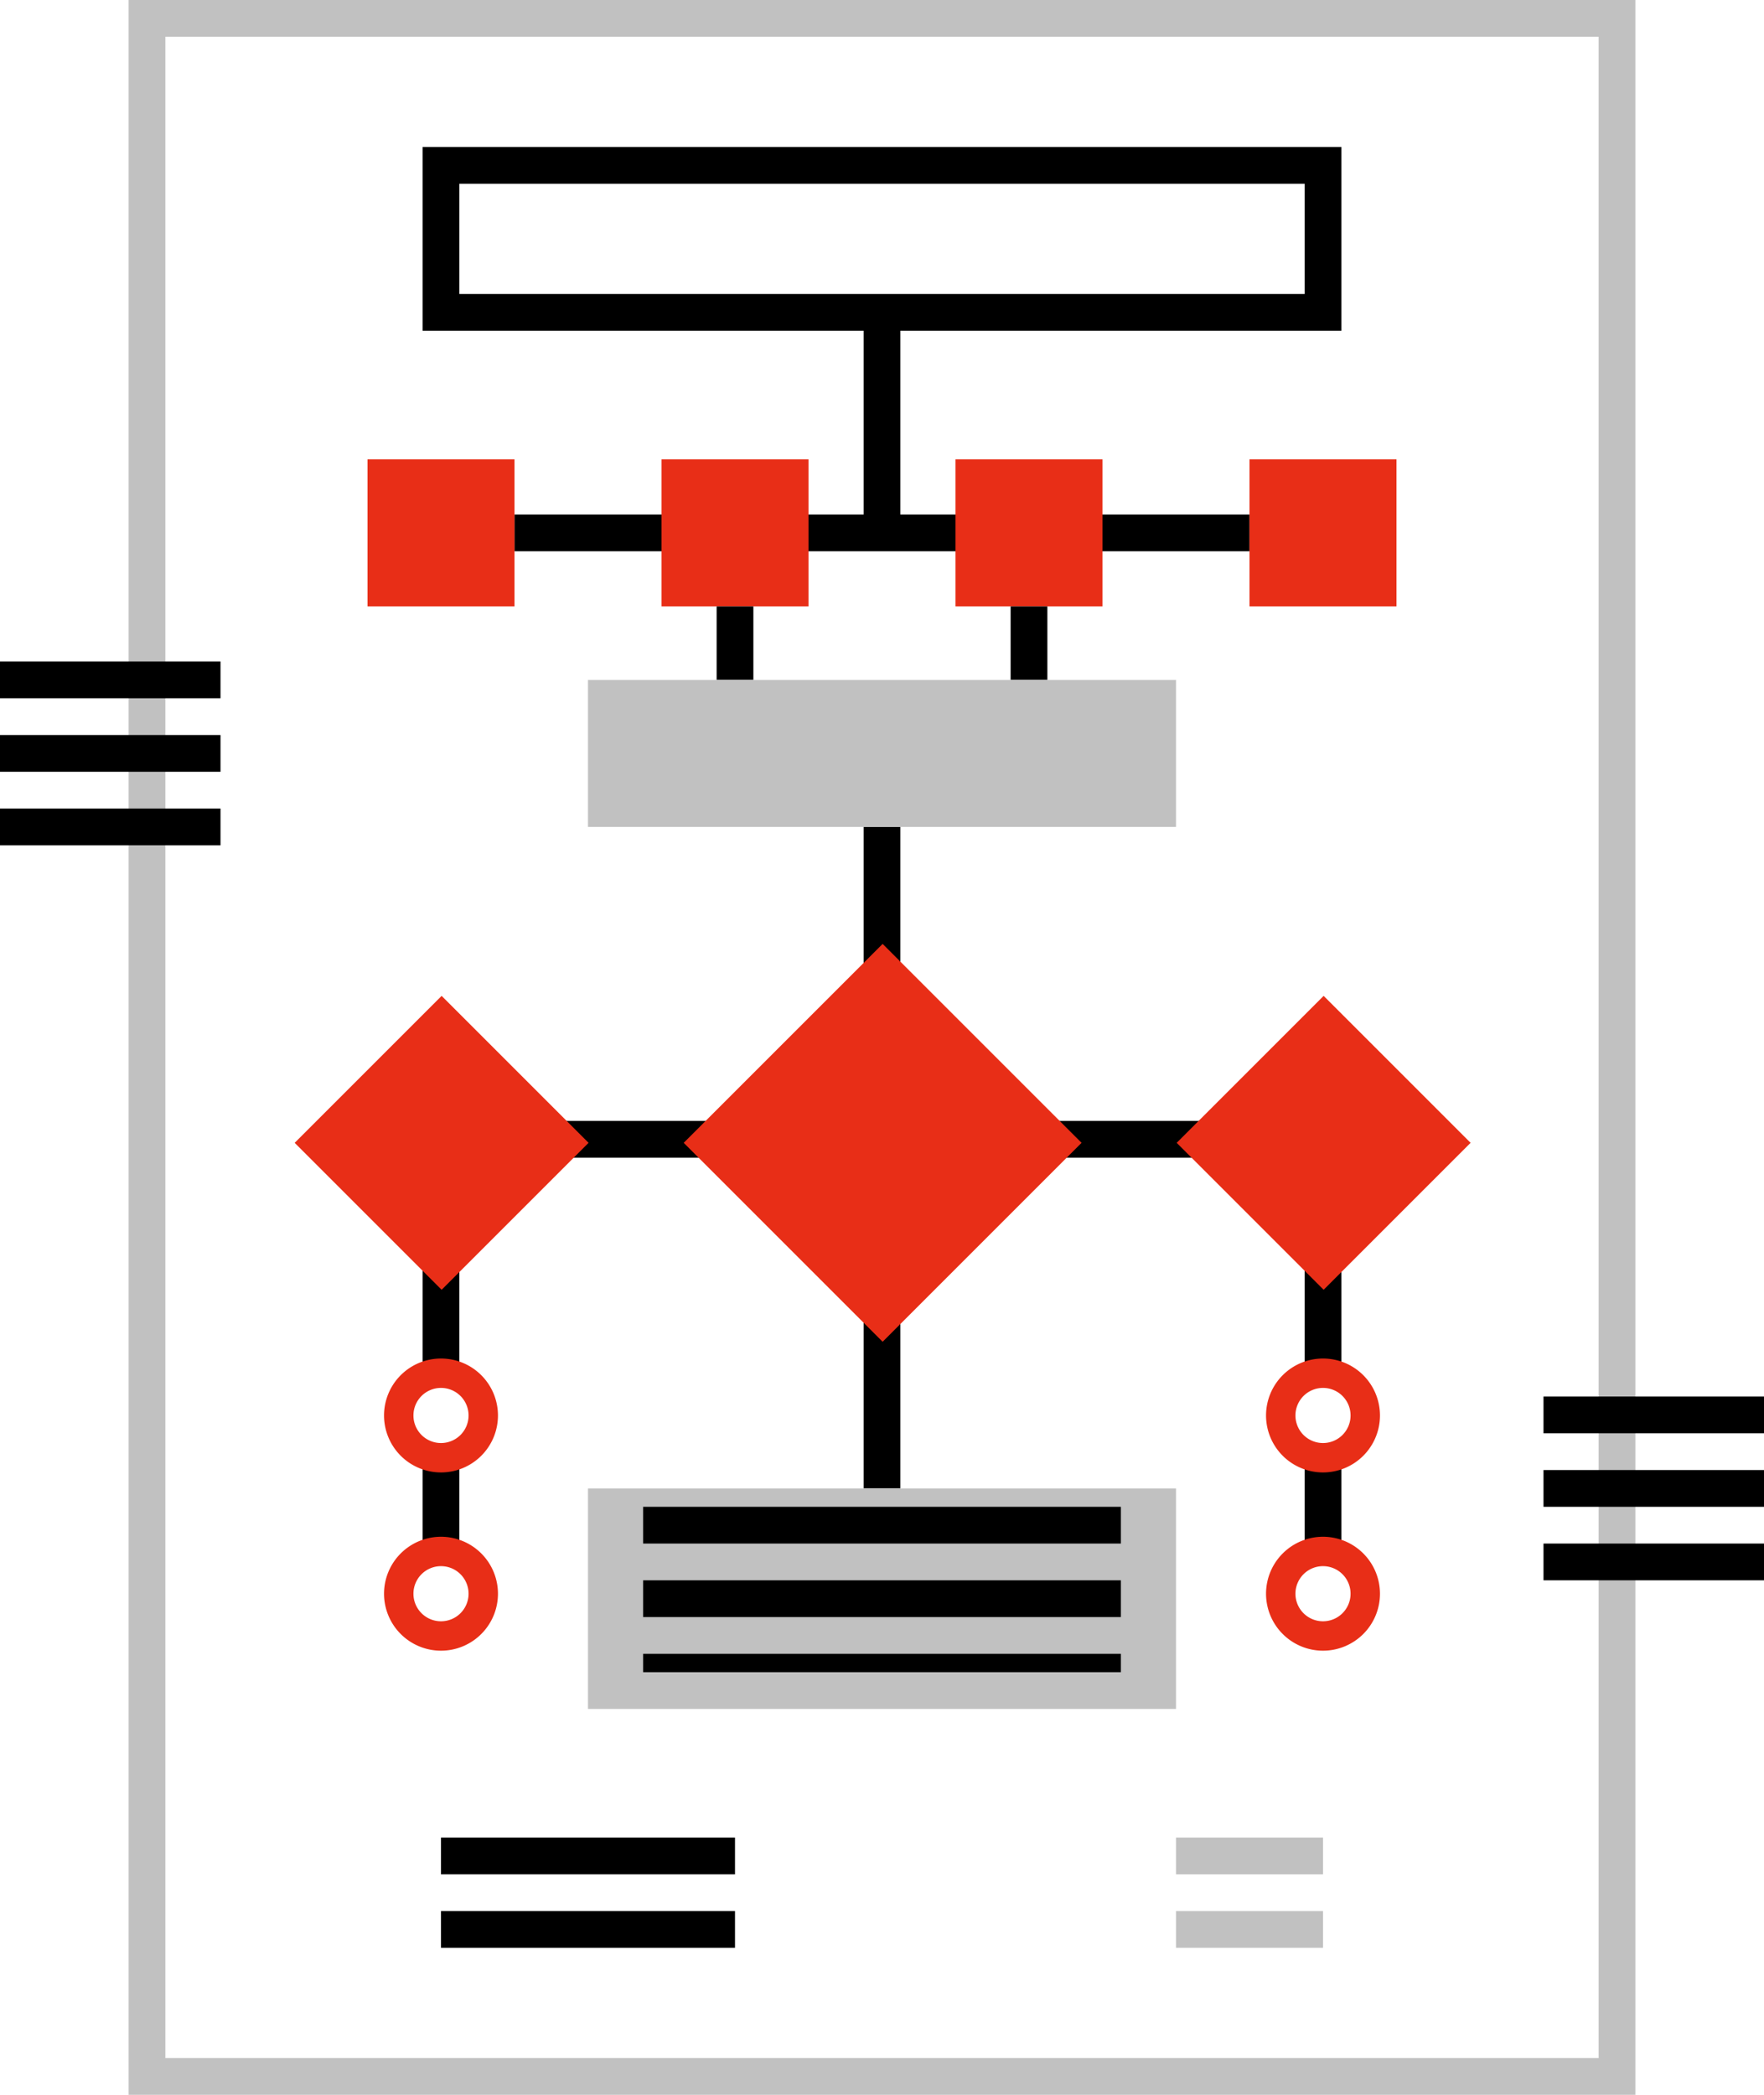 <svg xmlns="http://www.w3.org/2000/svg" viewBox="0 0 96 114"><defs><style>.cls-1{fill:#c1c1c1;}.cls-2{fill:#e82e17;}</style></defs><title>アセット 6</title><g id="レイヤー_2" data-name="レイヤー 2"><g id="Our_Business" data-name="Our Business"><rect x="71" y="79" width="2" height="5"/><rect x="71" y="68" width="2" height="7"/><rect x="23" y="79" width="2" height="5"/><rect x="23" y="68" width="2" height="7"/><rect x="47" y="45" width="2" height="12"/><rect x="47" y="69" width="2" height="12"/><rect x="28" y="28" width="40" height="2"/><rect x="28" y="61" width="40" height="2"/><path class="cls-1" d="M89,114H7V0H89ZM9,112H87V2H9Z"/><path d="M73,18H23V8H73ZM25,16H71V10H25Z"/><rect class="cls-2" x="20" y="25" width="8" height="8"/><rect class="cls-2" x="36" y="25" width="8" height="8"/><rect class="cls-2" x="40.38" y="54.54" width="15.31" height="15.31" transform="translate(-29.91 52.18) rotate(-45)"/><rect class="cls-2" x="18.38" y="56.54" width="11.31" height="11.31" transform="translate(-36.94 35.21) rotate(-45)"/><rect class="cls-2" x="66.38" y="56.54" width="11.31" height="11.31" transform="translate(-22.88 69.15) rotate(-45)"/><rect class="cls-2" x="52" y="25" width="8" height="8"/><rect class="cls-2" x="68" y="25" width="8" height="8"/><rect x="47" y="17" width="2" height="12"/><rect x="39" y="33" width="2" height="4"/><rect x="55" y="33" width="2" height="4"/><rect class="cls-1" x="32" y="37" width="32" height="8"/><rect class="cls-1" x="32" y="81" width="32" height="12"/><rect x="35" y="82" width="26" height="2"/><rect x="35" y="86" width="26" height="2"/><rect x="35" y="90" width="26" height="1"/><path class="cls-2" d="M24,80.13a3.1,3.1,0,1,1,3.1-3.1A3.1,3.1,0,0,1,24,80.13Zm0-4.6a1.5,1.5,0,1,0,1.5,1.5A1.5,1.5,0,0,0,24,75.53Z"/><path class="cls-2" d="M24,89.83a3.1,3.1,0,1,1,3.1-3.1A3.1,3.1,0,0,1,24,89.83Zm0-4.6a1.5,1.5,0,1,0,1.5,1.5A1.5,1.5,0,0,0,24,85.23Z"/><path class="cls-2" d="M72,80.13a3.1,3.1,0,1,1,3.1-3.1A3.1,3.1,0,0,1,72,80.13Zm0-4.6a1.5,1.5,0,1,0,1.5,1.5A1.5,1.5,0,0,0,72,75.53Z"/><path class="cls-2" d="M72,89.83a3.1,3.1,0,1,1,3.1-3.1A3.1,3.1,0,0,1,72,89.83Zm0-4.6a1.5,1.5,0,1,0,1.5,1.5A1.5,1.5,0,0,0,72,85.23Z"/><rect x="24" y="100" width="16" height="2"/><rect x="24" y="104" width="16" height="2"/><rect class="cls-1" x="64" y="100" width="8" height="2"/><rect class="cls-1" x="64" y="104" width="8" height="2"/><rect y="36" width="12" height="2"/><rect y="40" width="12" height="2"/><rect y="44" width="12" height="2"/><rect x="84" y="76" width="12" height="2"/><rect x="84" y="80" width="12" height="2"/><rect x="84" y="84" width="12" height="2"/></g></g></svg>